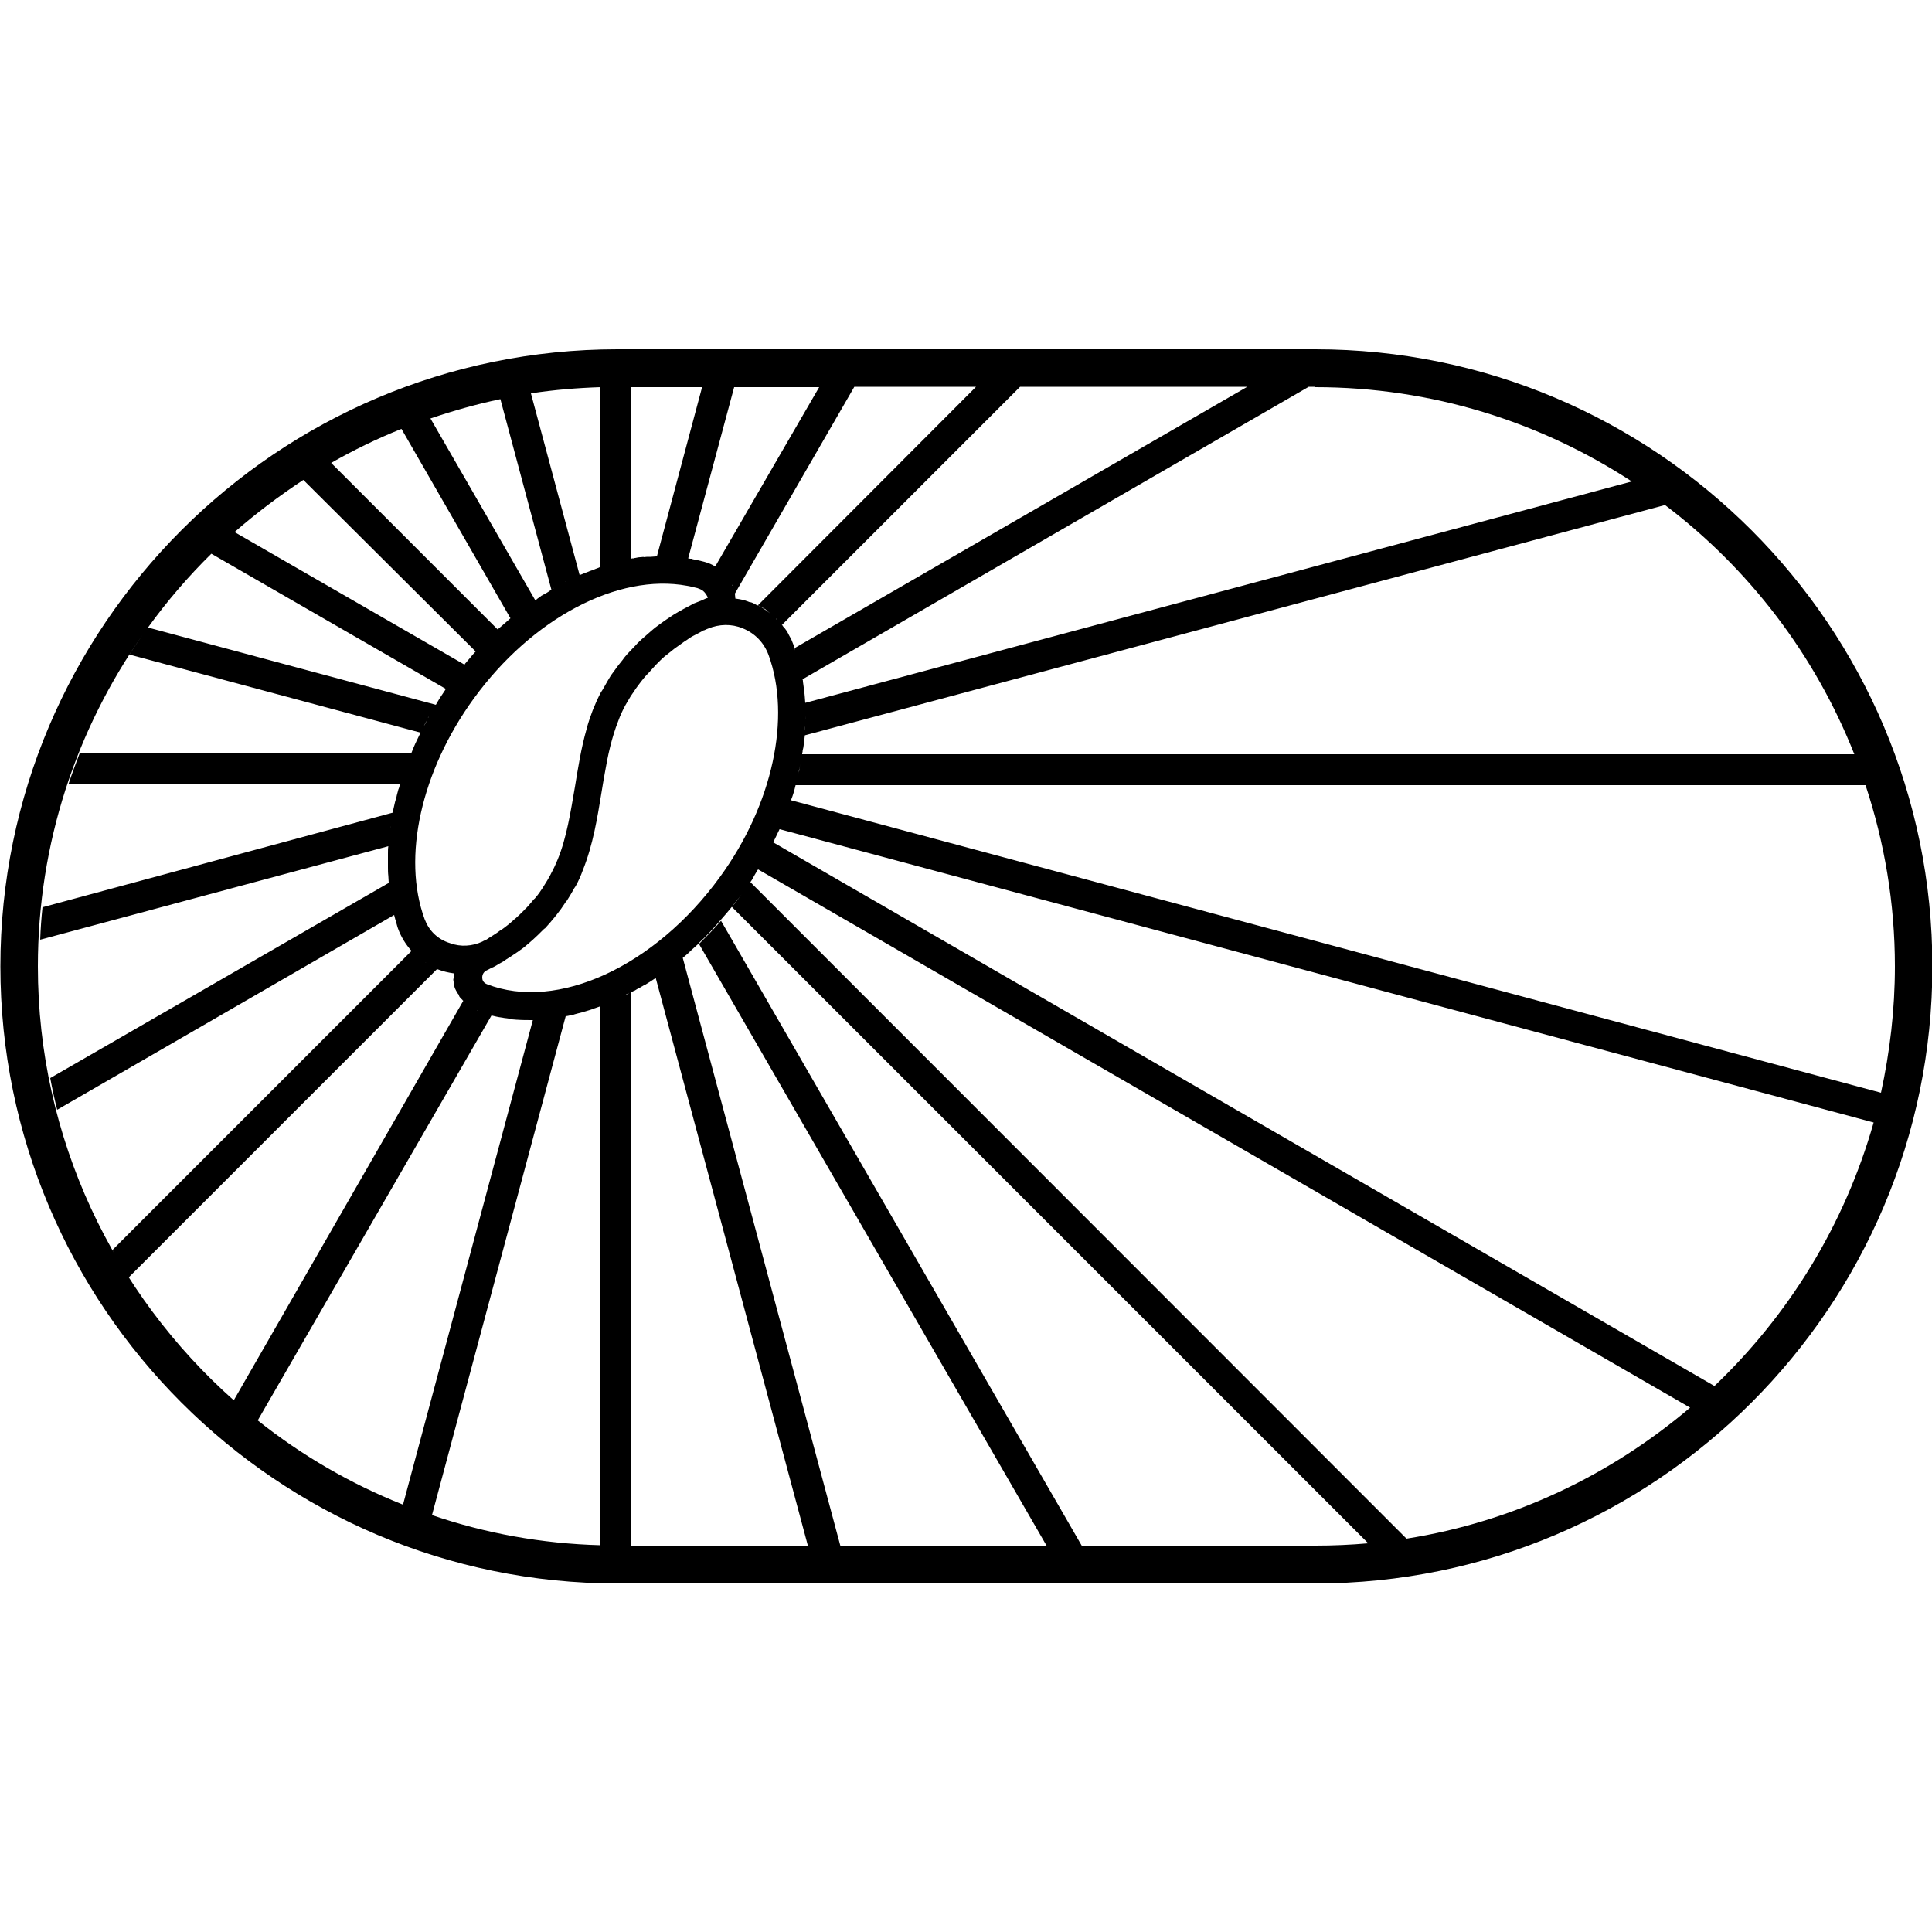 <?xml version="1.0" encoding="utf-8"?>
<!-- Generator: Adobe Illustrator 24.0.2, SVG Export Plug-In . SVG Version: 6.00 Build 0)  -->
<svg version="1.1" id="Layer_1" xmlns="http://www.w3.org/2000/svg" xmlns:xlink="http://www.w3.org/1999/xlink" x="0px" y="0px"
	 viewBox="0 0 500 500" style="enable-background:new 0 0 500 500;" xml:space="preserve">
<g>
	<path d="M340.4,90.4H159.8C71.7,90.4,0.1,162.1,0.1,250.1s71.6,159.7,159.7,159.7h180.6c88.1,0,159.7-71.6,159.7-159.7
		S428.5,90.4,340.4,90.4z M204.3,164.6c-0.1-0.2-0.2-0.4-0.3-0.6c0-0.1-0.1-0.1-0.1-0.2c-0.2-0.4-0.5-0.8-0.8-1.2c0,0,0-0.1-0.1-0.1
		c0,0,0,0-0.1-0.1c-0.2-0.2-0.4-0.5-0.5-0.7l61.6-61.6h58.8l-117.1,67.6c0,0,0,0.1,0,0.1c0,0.2,0.1,0.3,0.1,0.5
		c-0.1-0.2-0.1-0.4-0.2-0.6c0,0,0,0,0,0l0,0c-0.1-0.2-0.1-0.5-0.2-0.7c-0.2-0.5-0.4-1-0.6-1.5c-0.2-0.4-0.4-0.7-0.6-1.1
		C204.2,164.5,204.3,164.6,204.3,164.6z M204.3,208c-0.1,0.3-0.2,0.5-0.3,0.8c-0.1,0.3-0.3,0.7-0.4,1
		C203.9,209.2,204.1,208.6,204.3,208z M196.1,225.1c0,0,0-0.1,0.1-0.1C196.2,225,196.2,225.1,196.1,225.1c0-0.1,0.1-0.1,0.1-0.1h0
		l241.2,139.3c-20.5,17.4-45.6,29.5-73.4,33.9L194.2,228.3c0.1-0.2,0.3-0.4,0.4-0.6C195.1,226.8,195.6,225.9,196.1,225.1
		C196.2,225.1,196.1,225.1,196.1,225.1z M186.3,227L186.3,227c-16.8,23.1-42.1,34.8-60.3,27.7c-1-0.4-1.2-1.2-1.2-1.7
		c0-0.4,0.1-1.4,1.2-1.9c0.5-0.2,0.9-0.5,1.4-0.7c0.4-0.2,0.7-0.3,1-0.5c0.3-0.2,0.6-0.4,1-0.6c0.6-0.3,1.1-0.6,1.6-1
		c0.8-0.5,1.6-1,2.3-1.5c0.5-0.3,0.9-0.6,1.3-0.9c0.9-0.6,1.7-1.3,2.5-2c0.3-0.3,0.6-0.5,0.8-0.7c0.9-0.8,1.8-1.7,2.6-2.5
		c0.2-0.2,0.4-0.4,0.6-0.5c0.9-1,1.7-1.9,2.5-2.9c0.1-0.2,0.3-0.3,0.4-0.5c0.8-1,1.6-2.1,2.3-3.2c0.1-0.2,0.2-0.3,0.4-0.5
		c0.7-1.1,1.3-2.1,1.9-3.2c0.1-0.2,0.3-0.4,0.4-0.6c0.7-1.3,1.3-2.6,1.8-4c2.7-6.7,3.8-13.7,4.9-20.4c0.2-1.5,0.5-2.9,0.7-4.3
		c-0.2,1.4-0.5,2.9-0.7,4.3c0.3-1.6,0.5-3.2,0.8-4.7c0.8-4.7,1.8-9.3,3.5-13.6c0.5-1.4,1.1-2.7,1.8-4c0.2-0.4,0.5-0.8,0.7-1.2
		c0.5-0.9,1-1.7,1.6-2.5c0.3-0.5,0.6-0.9,0.9-1.3c0.6-0.8,1.1-1.5,1.7-2.2c0.4-0.5,0.8-0.9,1.2-1.3c0.6-0.7,1.2-1.3,1.8-2
		c0.5-0.5,0.9-0.9,1.3-1.3c0.6-0.6,1.3-1.2,2-1.7c0.5-0.4,1-0.8,1.5-1.2c0.7-0.5,1.4-1,2.1-1.5c0.5-0.4,1.1-0.7,1.6-1.1
		c0.7-0.5,1.5-0.9,2.3-1.3c0.4-0.2,0.9-0.5,1.3-0.7c0.1-0.1,0.2-0.1,0.4-0.2c0,0,0,0,0.1,0c0.1-0.1,0.3-0.1,0.4-0.2
		c0.2-0.1,0.3-0.1,0.5-0.2c2.9-1.2,6.1-1.3,9-0.1c3.2,1.3,5.5,3.7,6.7,6.9C204.8,185.6,200,208.2,186.3,227z M109.9,237.9
		c-5.9-16-0.9-38.4,12.7-57.1c15.1-20.8,37.3-32.5,55.2-29.2c0.8,0.1,1.7,0.4,2.7,0.6c0.6,0.2,1,0.4,1.3,0.6
		c0.8,0.6,1.2,1.4,1.4,1.9c-0.7,0.2-1.3,0.6-1.9,0.8c-0.6,0.2-1.2,0.5-1.8,0.7c-0.2,0.1-0.5,0.3-0.7,0.4c-0.6,0.3-1.3,0.7-1.9,1
		c-0.9,0.5-1.8,1-2.6,1.5c-0.6,0.4-1.2,0.8-1.8,1.2c-0.9,0.6-1.7,1.2-2.5,1.8c-0.6,0.4-1.1,0.9-1.6,1.3c-0.8,0.7-1.6,1.4-2.4,2.1
		c-0.5,0.5-1,0.9-1.4,1.4c-0.8,0.8-1.5,1.6-2.2,2.3c-0.4,0.5-0.9,1-1.2,1.5c-0.7,0.9-1.4,1.7-2,2.6c-0.4,0.5-0.7,1-1.1,1.5
		c-0.6,1-1.2,2-1.8,3.1c-0.3,0.5-0.5,0.9-0.8,1.3c-0.8,1.5-1.5,3.1-2.1,4.6c-0.6,1.6-1.2,3.3-1.6,4.9c-1.4,4.9-2.2,10-3,14.9
		c-0.6,3.4-1.1,6.6-1.8,9.8c-0.7,3.2-1.5,6.2-2.7,9.1c-0.5,1.2-1,2.3-1.6,3.4c-0.1,0.2-0.2,0.4-0.3,0.6c-0.5,0.9-1,1.8-1.6,2.7
		c-0.1,0.2-0.2,0.3-0.3,0.5c-0.6,0.9-1.2,1.8-1.9,2.6c-0.1,0.1-0.2,0.3-0.4,0.4c-0.7,0.8-1.4,1.7-2.1,2.4c-0.2,0.2-0.4,0.3-0.5,0.5
		c-0.7,0.7-1.4,1.4-2.2,2.1c-0.3,0.2-0.6,0.5-0.8,0.7c-0.7,0.6-1.4,1.2-2.1,1.7c-0.4,0.3-0.8,0.6-1.2,0.8c-0.6,0.5-1.3,0.9-1.9,1.3
		c-0.5,0.3-1,0.6-1.4,0.9c-0.1,0.1-0.3,0.1-0.4,0.2c-0.3,0.1-0.6,0.3-0.8,0.4c-2.6,1.2-5.6,1.4-8.3,0.4
		C113.2,243.1,111,240.8,109.9,237.9z M111.5,249.8c-0.4-0.2-0.8-0.4-1.2-0.6v0c0,0-0.2-0.1-0.3-0.2c0.1,0.1,0.2,0.1,0.3,0.2
		C110.7,249.4,111.1,249.6,111.5,249.8z M109.7,187.9c0.3-0.6,0.6-1.2,0.9-1.7c0,0,0.1-0.2,0.1-0.3c0.1-0.2,0.2-0.4,0.3-0.5
		c-0.1,0.2-0.2,0.4-0.4,0.6C110.4,186.7,110.1,187.3,109.7,187.9z M196.1,156.7c-0.5-0.2-0.9-0.5-1.4-0.7c-0.3-0.1-0.5-0.2-0.8-0.3
		c0.1,0,0.3,0.1,0.5,0.2c-0.1,0-0.3-0.1-0.5-0.1c-0.4-0.2-0.9-0.3-1.3-0.5c-0.1,0-0.1,0-0.2,0c-0.7-0.2-1.4-0.3-2.1-0.4v-0.1
		c0-0.4-0.1-0.7-0.1-1.1c0,0,0,0,0-0.1l30.9-53.5h31.5L196.1,156.7z M199.4,158.8c-0.5-0.4-1-0.7-1.5-1.1c-0.6-0.4-1.1-0.7-1.7-1
		c0,0,0,0,0,0c0,0,0,0,0.1,0c0.4,0.2,0.9,0.5,1.3,0.7l0,0c0.1,0.1,0.3,0.2,0.4,0.2C198.4,158,198.9,158.4,199.4,158.8
		C199.3,158.7,199.4,158.8,199.4,158.8z M185.1,146.6c1.4,0.8,2.5,1.9,3.4,3.1c0,0.1,0.1,0.1,0.1,0.2c0-0.1-0.1-0.1-0.1-0.2
		C187.7,148.5,186.6,147.4,185.1,146.6c-0.8-0.5-1.7-0.9-2.8-1.2c-0.3-0.1-0.5-0.1-0.8-0.2c-0.4-0.1-0.9-0.2-1.3-0.3
		c-0.2,0-0.3-0.1-0.5-0.1c-0.2,0-0.5-0.1-0.7-0.2c-0.1,0-0.2,0-0.3,0h-0.1c-0.2,0-0.3-0.1-0.5-0.1l11.9-44.3H212L185.1,146.6z
		 M189.7,151.8C189.7,151.8,189.7,151.9,189.7,151.8c-0.1-0.1-0.1-0.3-0.2-0.4c0,0,0,0,0-0.1c0,0,0,0.1,0.1,0.1h0
		C189.6,151.6,189.6,151.7,189.7,151.8z M170,144h-0.2c-0.5,0-0.9,0.1-1.4,0.1c-0.6,0-1.1,0-1.6,0.1c0.4,0,0.8,0,1.2-0.1
		c-0.4,0-0.9,0-1.3,0.1c-0.1,0-0.3,0-0.4,0c0.2,0,0.3,0,0.5-0.1c-0.4,0-0.7,0.1-1.1,0.1c-0.4,0-0.8,0.1-1.3,0.2
		c-0.1,0-0.2,0-0.4,0.1c0,0-0.1,0-0.1,0c-0.2,0-0.4,0-0.6,0.1v0c-0.1,0-0.3,0.1-0.4,0.1c0.1,0,0.1,0,0.2,0c0.1,0,0.1,0,0.2,0v-44.5
		h18.4L170,144z M174.4,144c-1.1-0.1-2.3-0.1-3.5-0.1c0.9,0,1.7,0,2.5,0C173.8,144,174.1,144,174.4,144L174.4,144z M137.4,101.8
		c5.9-0.9,11.9-1.4,18-1.6v46.5c0,0-0.1,0-0.2,0.1c-0.1,0-0.2,0.1-0.2,0.1c-0.3,0.1-0.5,0.2-0.8,0.3c-0.2,0.1-0.5,0.2-0.7,0.3
		c-0.3,0.1-0.6,0.2-0.9,0.3c-0.1,0-0.1,0.1-0.2,0.1c-0.3,0.1-0.5,0.2-0.8,0.3c-0.5,0.2-1,0.4-1.5,0.6c0,0-0.1,0-0.1,0L137.4,101.8z
		 M147.7,149.9c-0.4,0.2-0.9,0.4-1.3,0.6h-0.1C146.8,150.4,147.2,150.2,147.7,149.9z M143.5,152.1c0,0-0.1,0-0.1,0.1
		c-0.1,0-0.1,0.1-0.2,0.1C143.3,152.2,143.4,152.2,143.5,152.1L143.5,152.1z M142.7,152.6c-0.1,0-0.2,0.1-0.3,0.2
		c-0.1,0.1-0.3,0.2-0.4,0.3c-0.5,0.3-0.9,0.6-1.4,0.8c-0.4,0.2-0.7,0.4-1,0.7c-0.2,0.1-0.5,0.3-0.6,0.4c-0.1,0.1-0.2,0.2-0.4,0.3
		c0,0,0,0-0.1,0l-27.1-47c5.9-2,11.9-3.7,18.1-5L142.7,152.6z M138.6,155.2c-0.3,0.2-0.6,0.4-0.8,0.6c0.2-0.2,0.5-0.4,0.7-0.5
		C138.6,155.2,138.6,155.2,138.6,155.2z M132.1,160c-0.3,0.3-0.7,0.6-1,0.9c-0.2,0.2-0.5,0.4-0.7,0.6c-0.5,0.5-1.1,0.9-1.6,1.4
		l-43.1-43.1c5.8-3.3,11.9-6.3,18.2-8.8L132.1,160z M123.1,168.6c-0.5,0.5-1,1.1-1.4,1.6c-0.4,0.5-0.8,0.9-1.2,1.4
		c-0.1,0.1-0.2,0.2-0.2,0.3c0,0-0.1,0.1-0.1,0.1l-59.5-34.3c5.6-4.9,11.6-9.4,17.8-13.5L123.1,168.6z M116.7,176.6L116.7,176.6
		C116.7,176.6,116.7,176.6,116.7,176.6C116.7,176.6,116.7,176.6,116.7,176.6z M123.4,261.5c0.1,0,0.1,0,0.2,0.1
		C123.5,261.6,123.5,261.5,123.4,261.5L123.4,261.5z M121.2,260.3L121.2,260.3c0,0-0.2-0.2-0.3-0.3
		C121,260.1,121.1,260.2,121.2,260.3z M127.2,262.8c0.8,0.2,1.6,0.4,2.4,0.5c0.2,0,0.5,0.1,0.7,0.1c0.9,0.1,1.8,0.3,2.7,0.4
		c-0.2,0-0.3,0-0.5,0c0.4,0,0.8,0.1,1.2,0.1c0,0,0.1,0,0.1,0c1.3,0.1,2.6,0.1,4,0.1c0,0,0.1,0,0.1,0l-33.6,125.4
		c-13.6-5.4-26.3-12.8-37.6-21.8L127.2,262.8z M146.4,263c0.2,0,0.4-0.1,0.6-0.1c0.4-0.1,0.8-0.2,1.3-0.3c0.1,0,0.2,0,0.4-0.1
		c0.6-0.2,1.2-0.3,1.9-0.5c0.7-0.2,1.4-0.4,2-0.6c0.2-0.1,0.4-0.1,0.6-0.2c0.2-0.1,0.4-0.1,0.5-0.2c0.6-0.2,1.2-0.4,1.7-0.6v139.5
		c-15.2-0.4-29.9-3.1-43.6-7.8L146.4,263z M158.3,259.2c0.3-0.1,0.7-0.3,1-0.4c-0.1,0-0.2,0.1-0.3,0.1
		C158.8,259,158.5,259.1,158.3,259.2z M161.6,257.6c0.5-0.3,1-0.5,1.5-0.8c-0.2,0.1-0.4,0.2-0.6,0.4
		C162.2,257.4,161.9,257.5,161.6,257.6z M165.7,255.5c0.2-0.1,0.4-0.2,0.6-0.3c0,0-0.1,0.1-0.2,0.1c0.2-0.1,0.5-0.3,0.7-0.4
		c0,0,0,0,0.1,0c1-0.6,1.9-1.2,2.8-1.8l39.4,147h-45.7V256.8c0.2-0.1,0.3-0.2,0.5-0.3c0.1,0,0.2-0.1,0.3-0.1
		c0.5-0.3,0.9-0.6,1.4-0.8c0.2-0.1,0.4-0.2,0.5-0.3C166,255.3,165.9,255.4,165.7,255.5z M173,250.7L173,250.7c0,0-0.1,0.1-0.1,0.1
		C172.9,250.7,172.9,250.7,173,250.7z M200.8,160.1c0.1,0,0.1,0.1,0.2,0.1c0,0,0.1,0.1,0.1,0.2C201,160.3,200.9,160.2,200.8,160.1z
		 M202.3,161.6c0,0,0.1,0.1,0.1,0.1l0,0c0,0,0.1,0.1,0.1,0.1C202.4,161.8,202.4,161.8,202.3,161.6c0,0-0.1-0.1-0.1-0.1
		C202.2,161.6,202.2,161.6,202.3,161.6z M340.4,100.2c30.2,0,58.3,9,81.9,24.4l-213.9,57.3c-0.1-1-0.1-2-0.3-3.1c0-0.1,0-0.2,0-0.2
		c-0.1-0.7-0.2-1.4-0.3-2.2c0-0.2,0-0.4-0.1-0.6l131-75.7H340.4z M208.5,185.3c0,0.2,0,0.4,0,0.6c0,0.5-0.1,1.1-0.1,1.6
		c0,0.5,0,1.1-0.1,1.6C208.4,187.9,208.5,186.6,208.5,185.3z M207.1,197.7c-0.1,0.4-0.1,0.8-0.2,1.3h0c0,0.3-0.1,0.6-0.2,0.8
		c0,0.1-0.1,0.3-0.1,0.4C206.8,199.4,207,198.5,207.1,197.7z M206.9,171.8L206.9,171.8c0,0,0,0.1,0,0.1
		C207,171.9,207,171.9,206.9,171.8z M204.7,207.1C204.7,207.1,204.7,207.1,204.7,207.1c0.5-1.2,0.9-2.6,1.2-3.9h276.9
		c4.9,14.8,7.6,30.5,7.6,46.9c0,11.2-1.3,22.1-3.6,32.7L204.7,207.1C204.6,207.2,204.6,207.1,204.7,207.1z M479.9,195.2H207.6
		c0-0.2,0-0.4,0.1-0.6c0-0.4,0.1-0.7,0.2-1.1c0-0.2,0.1-0.5,0.1-0.7c0.1-0.8,0.2-1.7,0.3-2.5l222.6-59.6
		C452.6,147.1,469.7,169.4,479.9,195.2z M54.7,143.3l60.7,35c-0.1,0.1-0.2,0.2-0.2,0.3c-0.2,0.3-0.4,0.6-0.6,0.9
		c-0.5,0.7-1,1.5-1.4,2.2c-0.1,0.2-0.3,0.5-0.4,0.7l-74.5-20C43.2,155.6,48.7,149.2,54.7,143.3z M9.8,250.1
		c0-31.9,10-61.4,27.1-85.8c-1.2,1.7-2.3,3.4-3.4,5.1l75.3,20.2c-0.1,0.2-0.2,0.4-0.2,0.5c-0.8,1.6-1.5,3.1-2.1,4.7
		c0,0.1-0.1,0.1-0.1,0.2H20.6c-1,2.6-2,5.3-2.9,8h85.8c-0.1,0.4-0.2,0.9-0.4,1.3c-0.1,0.5-0.3,1-0.4,1.5c0,0.2-0.1,0.3-0.1,0.5
		c0,0.1-0.1,0.3-0.1,0.4c-0.1,0.2-0.1,0.4-0.2,0.6c0,0.1-0.1,0.3-0.1,0.4c-0.2,0.7-0.3,1.5-0.5,2.2c0,0,0,0.1,0,0.1v0
		c0,0.1,0,0.2,0,0.3L11,234.8c-0.3,2.8-0.5,5.6-0.6,8.4l90.1-24.2c-0.1,0.6-0.1,1.2-0.1,1.7c0,0.1,0,0.2,0,0.2c0,0.5,0,1,0,1.4
		c0,0.2,0,0.4,0,0.6v0.4c0,0.4,0,0.7,0,1.1c0,0.7,0,1.5,0.1,2.3c0,0.6,0.1,1.2,0.1,1.8L13,279c0.5,2.7,1.1,5.5,1.8,8.2l87.2-50.4
		c0.1,0.4,0.2,0.8,0.3,1.1c0.1,0.2,0.2,0.5,0.2,0.7c0.2,0.6,0.3,1.2,0.5,1.7c0.8,2.2,2,4.1,3.5,5.8l-77.4,77.4
		c1.3,2.4,2.7,4.7,4.2,7.1l79.8-79.8c0,0,0.2,0.1,0.3,0.1c1.3,0.5,2.6,0.8,4,1c0,0.3,0,0.7,0,1c0,0.1,0,0.2,0,0.3c0,0.1,0,0.3,0,0.4
		c0-0.1,0-0.3-0.1-0.4c0,0.5,0.1,1,0.2,1.4c0,0.1,0,0.2,0,0.2c0,0.1,0,0.2,0.1,0.3c0,0.1,0,0.1,0,0.2c0,0.1,0.1,0.3,0.1,0.4
		c0.1,0.2,0.2,0.4,0.3,0.6c0,0.1,0.1,0.2,0.2,0.3c0.1,0.3,0.3,0.6,0.5,0.8c0,0.1,0.1,0.2,0.1,0.3c0.1,0.3,0.3,0.5,0.5,0.7
		c0,0,0.1,0.1,0.1,0.1c0.1,0.1,0.2,0.2,0.3,0.3c0,0.1,0.1,0.1,0.2,0.2L60.5,362.4C29.5,334.9,9.8,294.7,9.8,250.1z M101.1,232.3
		c0,0.1,0,0.2,0,0.3C101.1,232.5,101.1,232.4,101.1,232.3C101.1,232.3,101.1,232.3,101.1,232.3z M100.9,215.6c0-0.2,0-0.4,0.1-0.6v0
		c0-0.1,0-0.2,0-0.4c0-0.3,0.1-0.7,0.2-1C101,214.3,100.9,215,100.9,215.6z M101.2,232.8C101.2,232.8,101.2,232.8,101.2,232.8
		c0,0.1,0,0.2,0.1,0.4c0,0,0,0,0,0C101.2,233,101.2,232.9,101.2,232.8L101.2,232.8z M280,400.1l-93.4-161.8c-1.8,2.1-3.8,4.1-5.7,6
		h0l90,155.8h-53.4l-40.8-152.2c1.1-0.9,2.1-1.8,3.2-2.8c-1.3,1.2-2.7,2.3-4.1,3.5c1.4-1.1,2.7-2.3,4-3.5c0.3-0.3,0.6-0.5,0.9-0.8h0
		c0,0,0.1-0.1,0.1-0.2c2-1.8,3.9-3.9,5.7-6c1-1.1,1.9-2.2,2.9-3.4c0.8-1.1,1.7-2.1,2.5-3.2c-0.8,1.1-1.6,2.2-2.5,3.2l164.7,164.7
		c-4.5,0.4-9.1,0.6-13.7,0.6H280z M443.7,358.7L200.1,218c0.1-0.3,0.2-0.5,0.4-0.8c0.4-0.8,0.8-1.7,1.2-2.5l0,0c0,0,0-0.1,0.1-0.1
		l283.1,75.9C477.4,316.9,463,340.3,443.7,358.7z"/>
	<path d="M179.3,144.6c0,0-0.2,0-0.2,0C179.1,144.6,179.2,144.6,179.3,144.6z"/>
	<path d="M205.7,167.7L205.7,167.7c-0.1-0.2-0.1-0.5-0.2-0.7C205.6,167.3,205.6,167.5,205.7,167.7z"/>
	<path d="M117.5,253.3C117.5,253.3,117.5,253.3,117.5,253.3C117.5,253.3,117.5,253.3,117.5,253.3
		C117.5,253.3,117.5,253.3,117.5,253.3z"/>
	<path d="M132.4,263.7c-0.7-0.1-1.4-0.2-2.1-0.3c-0.2,0-0.4,0-0.6-0.1C130.6,263.5,131.5,263.6,132.4,263.7z"/>
	<path d="M102.4,238.1c0-0.1,0-0.1-0.1-0.2c-0.1-0.4-0.2-0.7-0.3-1.1C102.1,237.3,102.3,237.7,102.4,238.1z"/>
	<path d="M163.5,144.6c0,0-0.1,0-0.1,0v0C163.4,144.7,163.4,144.7,163.5,144.6L163.5,144.6z"/>
</g>
</svg>
